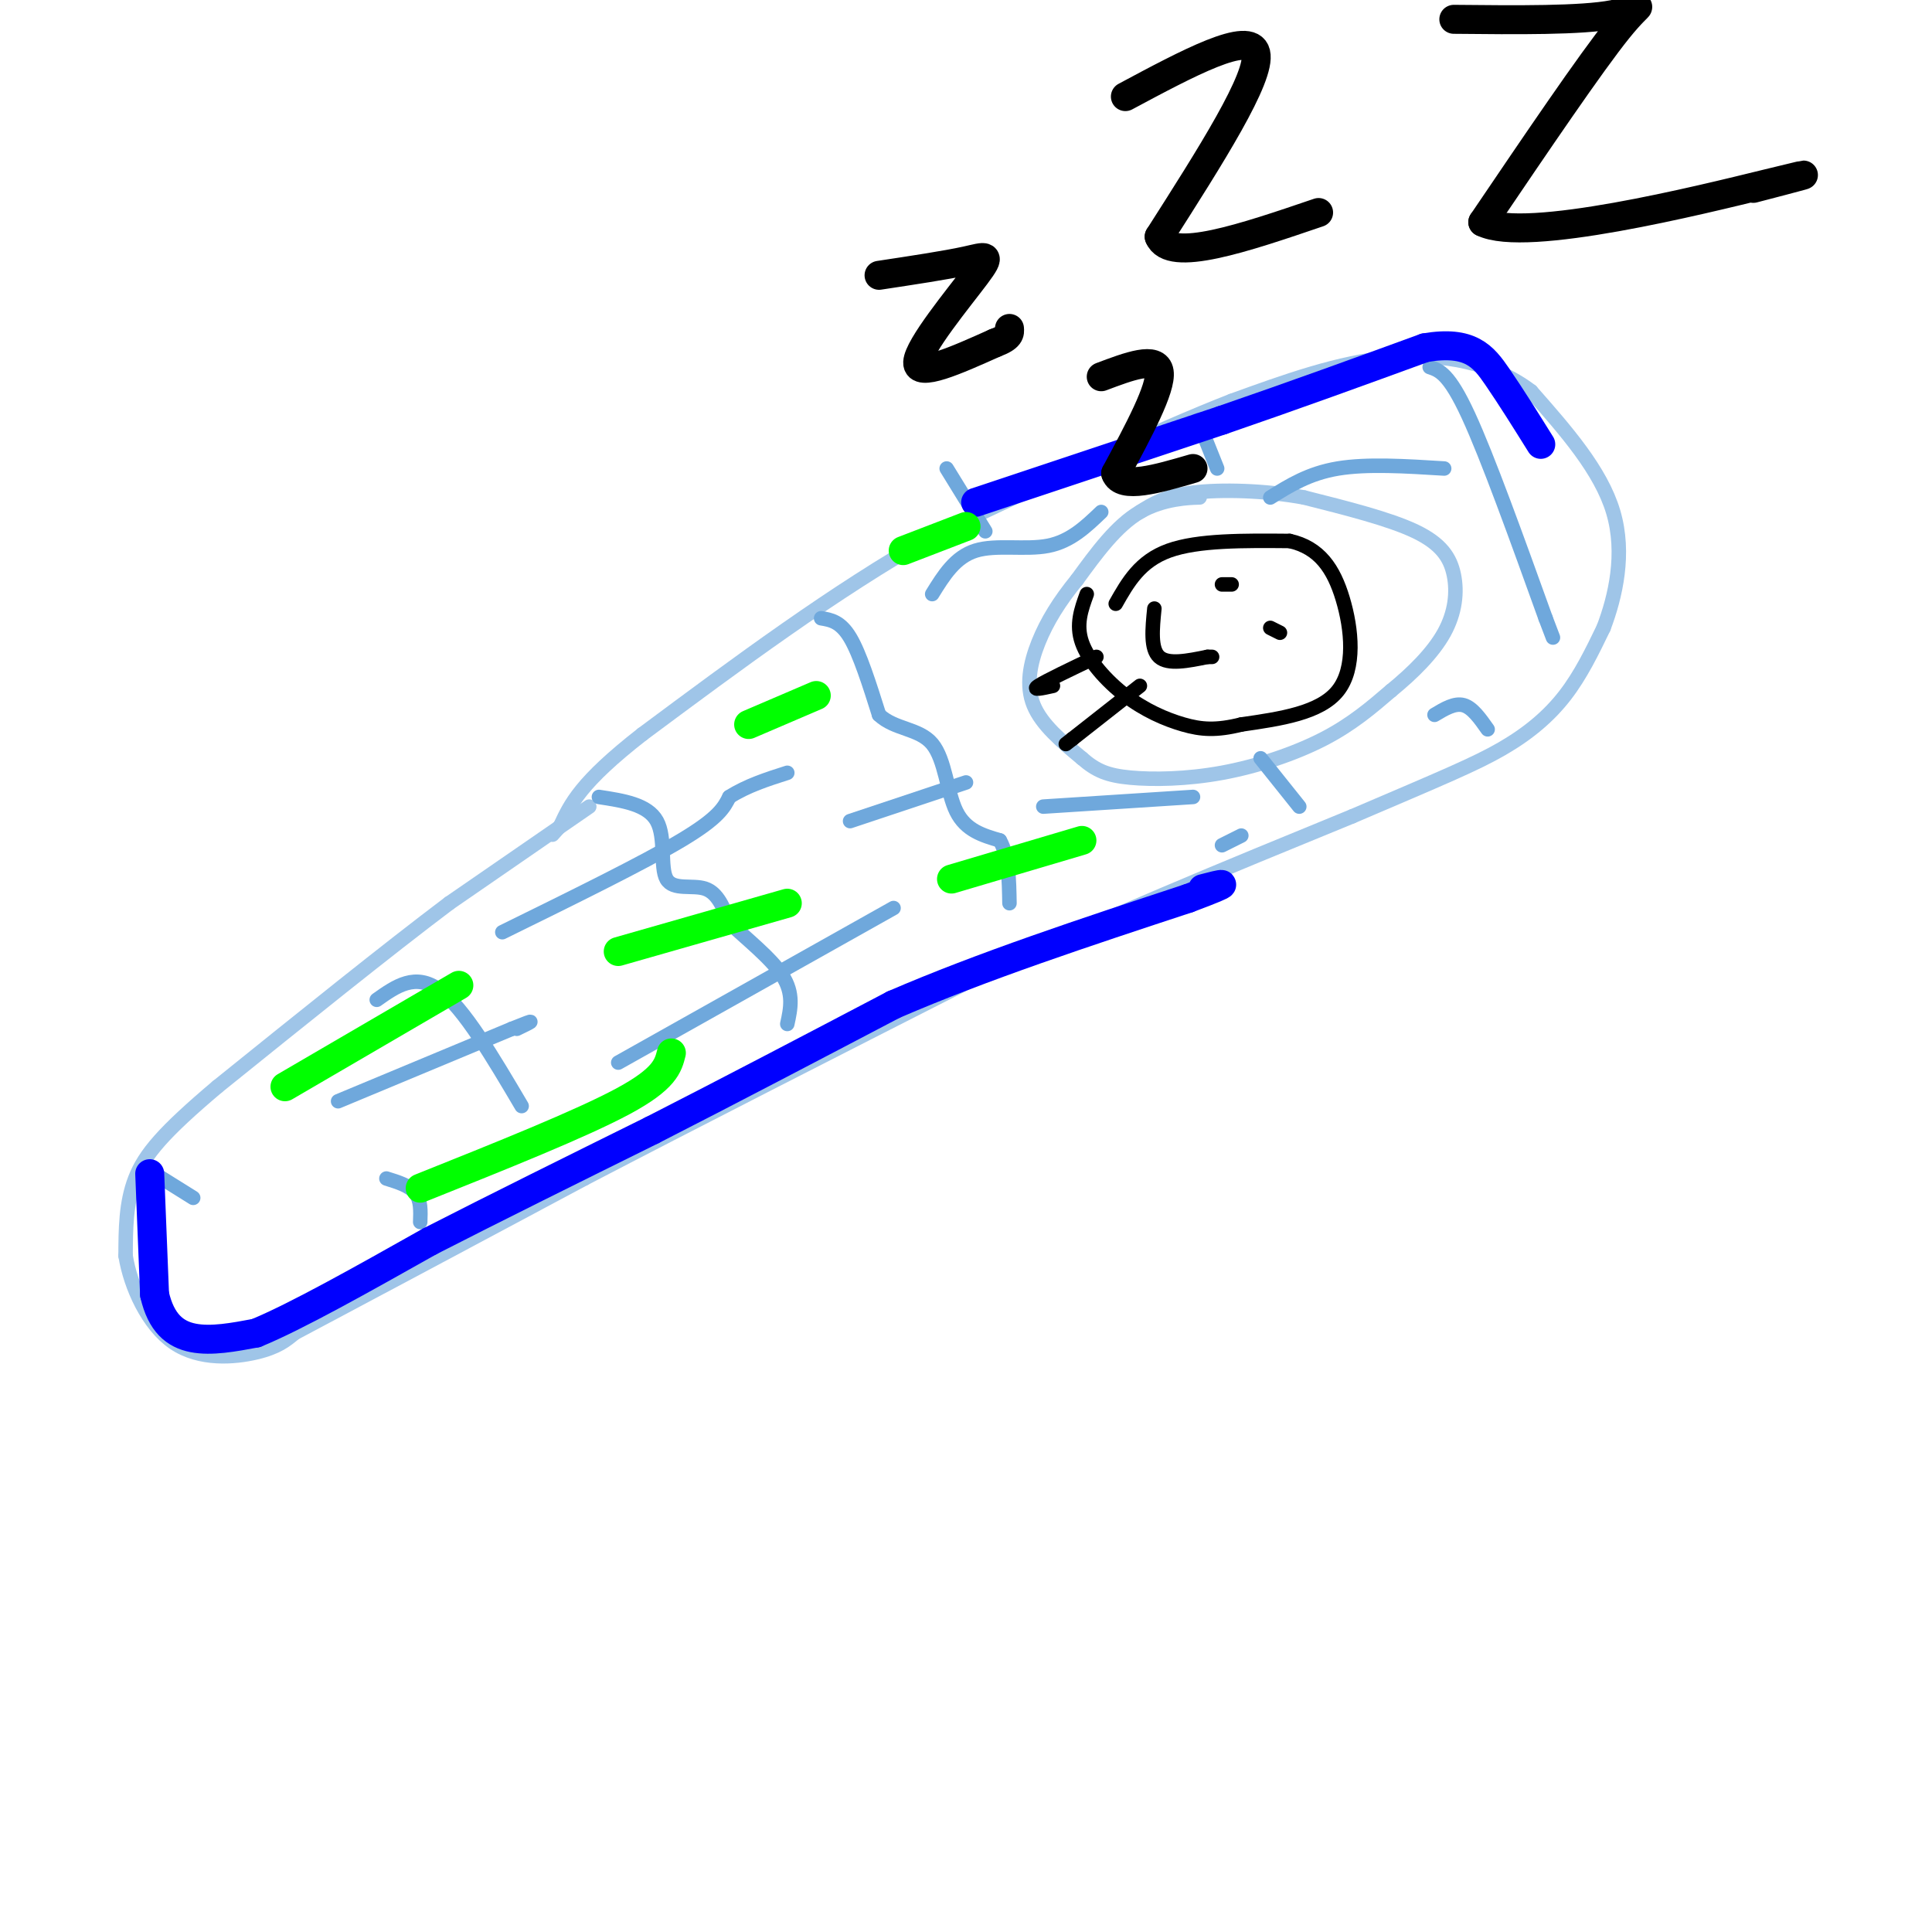 <svg viewBox='0 0 400 400' version='1.1' xmlns='http://www.w3.org/2000/svg' xmlns:xlink='http://www.w3.org/1999/xlink'><g fill='none' stroke='#9fc5e8' stroke-width='3' stroke-linecap='round' stroke-linejoin='round'><path d='M122,167c0.000,0.000 -29.000,20.000 -29,20'/><path d='M93,187c-12.833,9.667 -30.417,23.833 -48,38'/><path d='M45,225c-11.156,9.422 -15.044,13.978 -17,19c-1.956,5.022 -1.978,10.511 -2,16'/><path d='M26,260c1.036,6.381 4.625,14.333 10,18c5.375,3.667 12.536,3.048 17,2c4.464,-1.048 6.232,-2.524 8,-4'/><path d='M61,276c11.333,-6.000 35.667,-19.000 60,-32'/><path d='M121,244c23.333,-12.167 51.667,-26.583 80,-41'/><path d='M201,203c26.500,-12.500 52.750,-23.250 79,-34'/><path d='M280,169c18.560,-7.940 25.458,-10.792 31,-14c5.542,-3.208 9.726,-6.774 13,-11c3.274,-4.226 5.637,-9.113 8,-14'/><path d='M332,130c2.444,-6.400 4.556,-15.400 2,-24c-2.556,-8.600 -9.778,-16.800 -17,-25'/><path d='M317,81c-7.622,-5.844 -18.178,-7.956 -29,-7c-10.822,0.956 -21.911,4.978 -33,9'/><path d='M255,83c-15.833,6.167 -38.917,17.083 -62,28'/><path d='M193,111c-20.333,11.500 -40.167,26.250 -60,41'/><path d='M133,152c-12.833,10.000 -14.917,14.500 -17,19'/><path d='M116,171c-2.833,3.167 -1.417,1.583 0,0'/><path d='M244,103c0.000,0.000 0.100,0.100 0.1,0.1'/><path d='M244,103c2.733,-0.022 5.467,-0.044 4,0c-1.467,0.044 -7.133,0.156 -12,3c-4.867,2.844 -8.933,8.422 -13,14'/><path d='M223,120c-3.643,4.464 -6.250,8.625 -8,13c-1.750,4.375 -2.643,8.964 -1,13c1.643,4.036 5.821,7.518 10,11'/><path d='M224,157c2.951,2.589 5.327,3.560 10,4c4.673,0.440 11.643,0.349 19,-1c7.357,-1.349 15.102,-3.957 21,-7c5.898,-3.043 9.949,-6.522 14,-10'/><path d='M288,143c4.482,-3.659 8.686,-7.805 11,-12c2.314,-4.195 2.738,-8.437 2,-12c-0.738,-3.563 -2.640,-6.447 -8,-9c-5.360,-2.553 -14.180,-4.777 -23,-7'/><path d='M270,103c-8.200,-1.489 -17.200,-1.711 -23,-1c-5.800,0.711 -8.400,2.356 -11,4'/></g>
<g fill='none' stroke='#000000' stroke-width='3' stroke-linecap='round' stroke-linejoin='round'><path d='M231,125c2.500,-4.417 5.000,-8.833 11,-11c6.000,-2.167 15.500,-2.083 25,-2'/><path d='M267,112c6.179,1.357 9.125,5.750 11,12c1.875,6.250 2.679,14.357 -1,19c-3.679,4.643 -11.839,5.821 -20,7'/><path d='M257,150c-5.231,1.303 -8.309,1.061 -12,0c-3.691,-1.061 -7.994,-2.939 -12,-6c-4.006,-3.061 -7.716,-7.303 -9,-11c-1.284,-3.697 -0.142,-6.848 1,-10'/><path d='M227,136c-5.250,2.500 -10.500,5.000 -12,6c-1.500,1.000 0.750,0.500 3,0'/><path d='M236,142c0.000,0.000 -14.000,11.000 -14,11'/><path d='M222,153c-2.333,1.833 -1.167,0.917 0,0'/><path d='M239,126c-0.417,4.167 -0.833,8.333 1,10c1.833,1.667 5.917,0.833 10,0'/><path d='M250,136c1.667,0.000 0.833,0.000 0,0'/><path d='M255,121c0.000,0.000 -2.000,0.000 -2,0'/><path d='M265,131c0.000,0.000 -2.000,-1.000 -2,-1'/></g>
<g fill='none' stroke='#6fa8dc' stroke-width='3' stroke-linecap='round' stroke-linejoin='round'><path d='M170,128c2.000,0.333 4.000,0.667 6,4c2.000,3.333 4.000,9.667 6,16'/><path d='M182,148c3.226,3.071 8.292,2.750 11,6c2.708,3.250 3.060,10.071 5,14c1.940,3.929 5.470,4.964 9,6'/><path d='M207,174c1.833,3.167 1.917,8.083 2,13'/><path d='M124,165c5.054,0.774 10.107,1.548 12,5c1.893,3.452 0.625,9.583 2,12c1.375,2.417 5.393,1.119 8,2c2.607,0.881 3.804,3.940 5,7'/><path d='M151,191c3.178,3.089 8.622,7.311 11,11c2.378,3.689 1.689,6.844 1,10'/><path d='M78,207c4.000,-2.833 8.000,-5.667 13,-2c5.000,3.667 11.000,13.833 17,24'/><path d='M80,244c2.417,0.750 4.833,1.500 6,3c1.167,1.500 1.083,3.750 1,6'/><path d='M32,243c0.000,0.000 8.000,5.000 8,5'/><path d='M70,228c0.000,0.000 36.000,-15.000 36,-15'/><path d='M106,213c6.167,-2.500 3.583,-1.250 1,0'/><path d='M104,193c14.583,-7.167 29.167,-14.333 37,-19c7.833,-4.667 8.917,-6.833 10,-9'/><path d='M151,165c3.667,-2.333 7.833,-3.667 12,-5'/><path d='M176,170c0.000,0.000 24.000,-8.000 24,-8'/><path d='M185,188c0.000,0.000 -57.000,32.000 -57,32'/><path d='M261,157c0.000,0.000 8.000,10.000 8,10'/><path d='M297,148c2.083,-1.250 4.167,-2.500 6,-2c1.833,0.500 3.417,2.750 5,5'/><path d='M296,76c2.000,0.667 4.000,1.333 8,10c4.000,8.667 10.000,25.333 16,42'/><path d='M320,128c2.667,7.000 1.333,3.500 0,0'/><path d='M248,87c0.000,0.000 4.000,10.000 4,10'/><path d='M196,97c0.000,0.000 8.000,13.000 8,13'/><path d='M193,123c2.378,-3.844 4.756,-7.689 9,-9c4.244,-1.311 10.356,-0.089 15,-1c4.644,-0.911 7.822,-3.956 11,-7'/><path d='M263,103c4.000,-2.500 8.000,-5.000 14,-6c6.000,-1.000 14.000,-0.500 22,0'/><path d='M216,167c0.000,0.000 31.000,-2.000 31,-2'/><path d='M253,175c0.000,0.000 4.000,-2.000 4,-2'/></g>
<g fill='none' stroke='#0000ff' stroke-width='6' stroke-linecap='round' stroke-linejoin='round'><path d='M31,243c0.000,0.000 1.000,25.000 1,25'/><path d='M32,268c1.356,5.933 4.244,8.267 8,9c3.756,0.733 8.378,-0.133 13,-1'/><path d='M53,276c8.167,-3.333 22.083,-11.167 36,-19'/><path d='M89,257c13.667,-7.000 29.833,-15.000 46,-23'/><path d='M135,234c16.000,-8.167 33.000,-17.083 50,-26'/><path d='M185,208c18.500,-8.000 39.750,-15.000 61,-22'/><path d='M246,186c10.667,-4.000 6.833,-3.000 3,-2'/><path d='M202,104c0.000,0.000 51.000,-17.000 51,-17'/><path d='M253,87c15.500,-5.333 28.750,-10.167 42,-15'/><path d='M295,72c9.467,-1.622 12.133,1.822 15,6c2.867,4.178 5.933,9.089 9,14'/></g>
<g fill='none' stroke='#00ff00' stroke-width='6' stroke-linecap='round' stroke-linejoin='round'><path d='M59,225c0.000,0.000 36.000,-21.000 36,-21'/><path d='M128,197c0.000,0.000 35.000,-10.000 35,-10'/><path d='M197,182c0.000,0.000 27.000,-8.000 27,-8'/><path d='M139,218c-0.667,2.667 -1.333,5.333 -10,10c-8.667,4.667 -25.333,11.333 -42,18'/><path d='M169,144c0.000,0.000 -14.000,6.000 -14,6'/><path d='M200,109c0.000,0.000 -13.000,5.000 -13,5'/></g>
<g fill='none' stroke='#000000' stroke-width='6' stroke-linecap='round' stroke-linejoin='round'><path d='M182,57c6.929,-1.048 13.857,-2.095 18,-3c4.143,-0.905 5.500,-1.667 2,3c-3.500,4.667 -11.857,14.762 -12,18c-0.143,3.238 7.929,-0.381 16,-4'/><path d='M206,71c3.167,-1.167 3.083,-2.083 3,-3'/><path d='M233,20c12.917,-6.917 25.833,-13.833 27,-9c1.167,4.833 -9.417,21.417 -20,38'/><path d='M240,49c2.167,5.500 17.583,0.250 33,-5'/><path d='M301,4c13.200,0.133 26.400,0.267 33,-1c6.600,-1.267 6.600,-3.933 1,3c-5.600,6.933 -16.800,23.467 -28,40'/><path d='M307,46c8.889,4.400 45.111,-4.600 59,-8c13.889,-3.400 5.444,-1.200 -3,1'/><path d='M228,78c5.750,-2.167 11.500,-4.333 12,-1c0.500,3.333 -4.250,12.167 -9,21'/><path d='M231,98c1.167,3.333 8.583,1.167 16,-1'/></g>
</svg>
